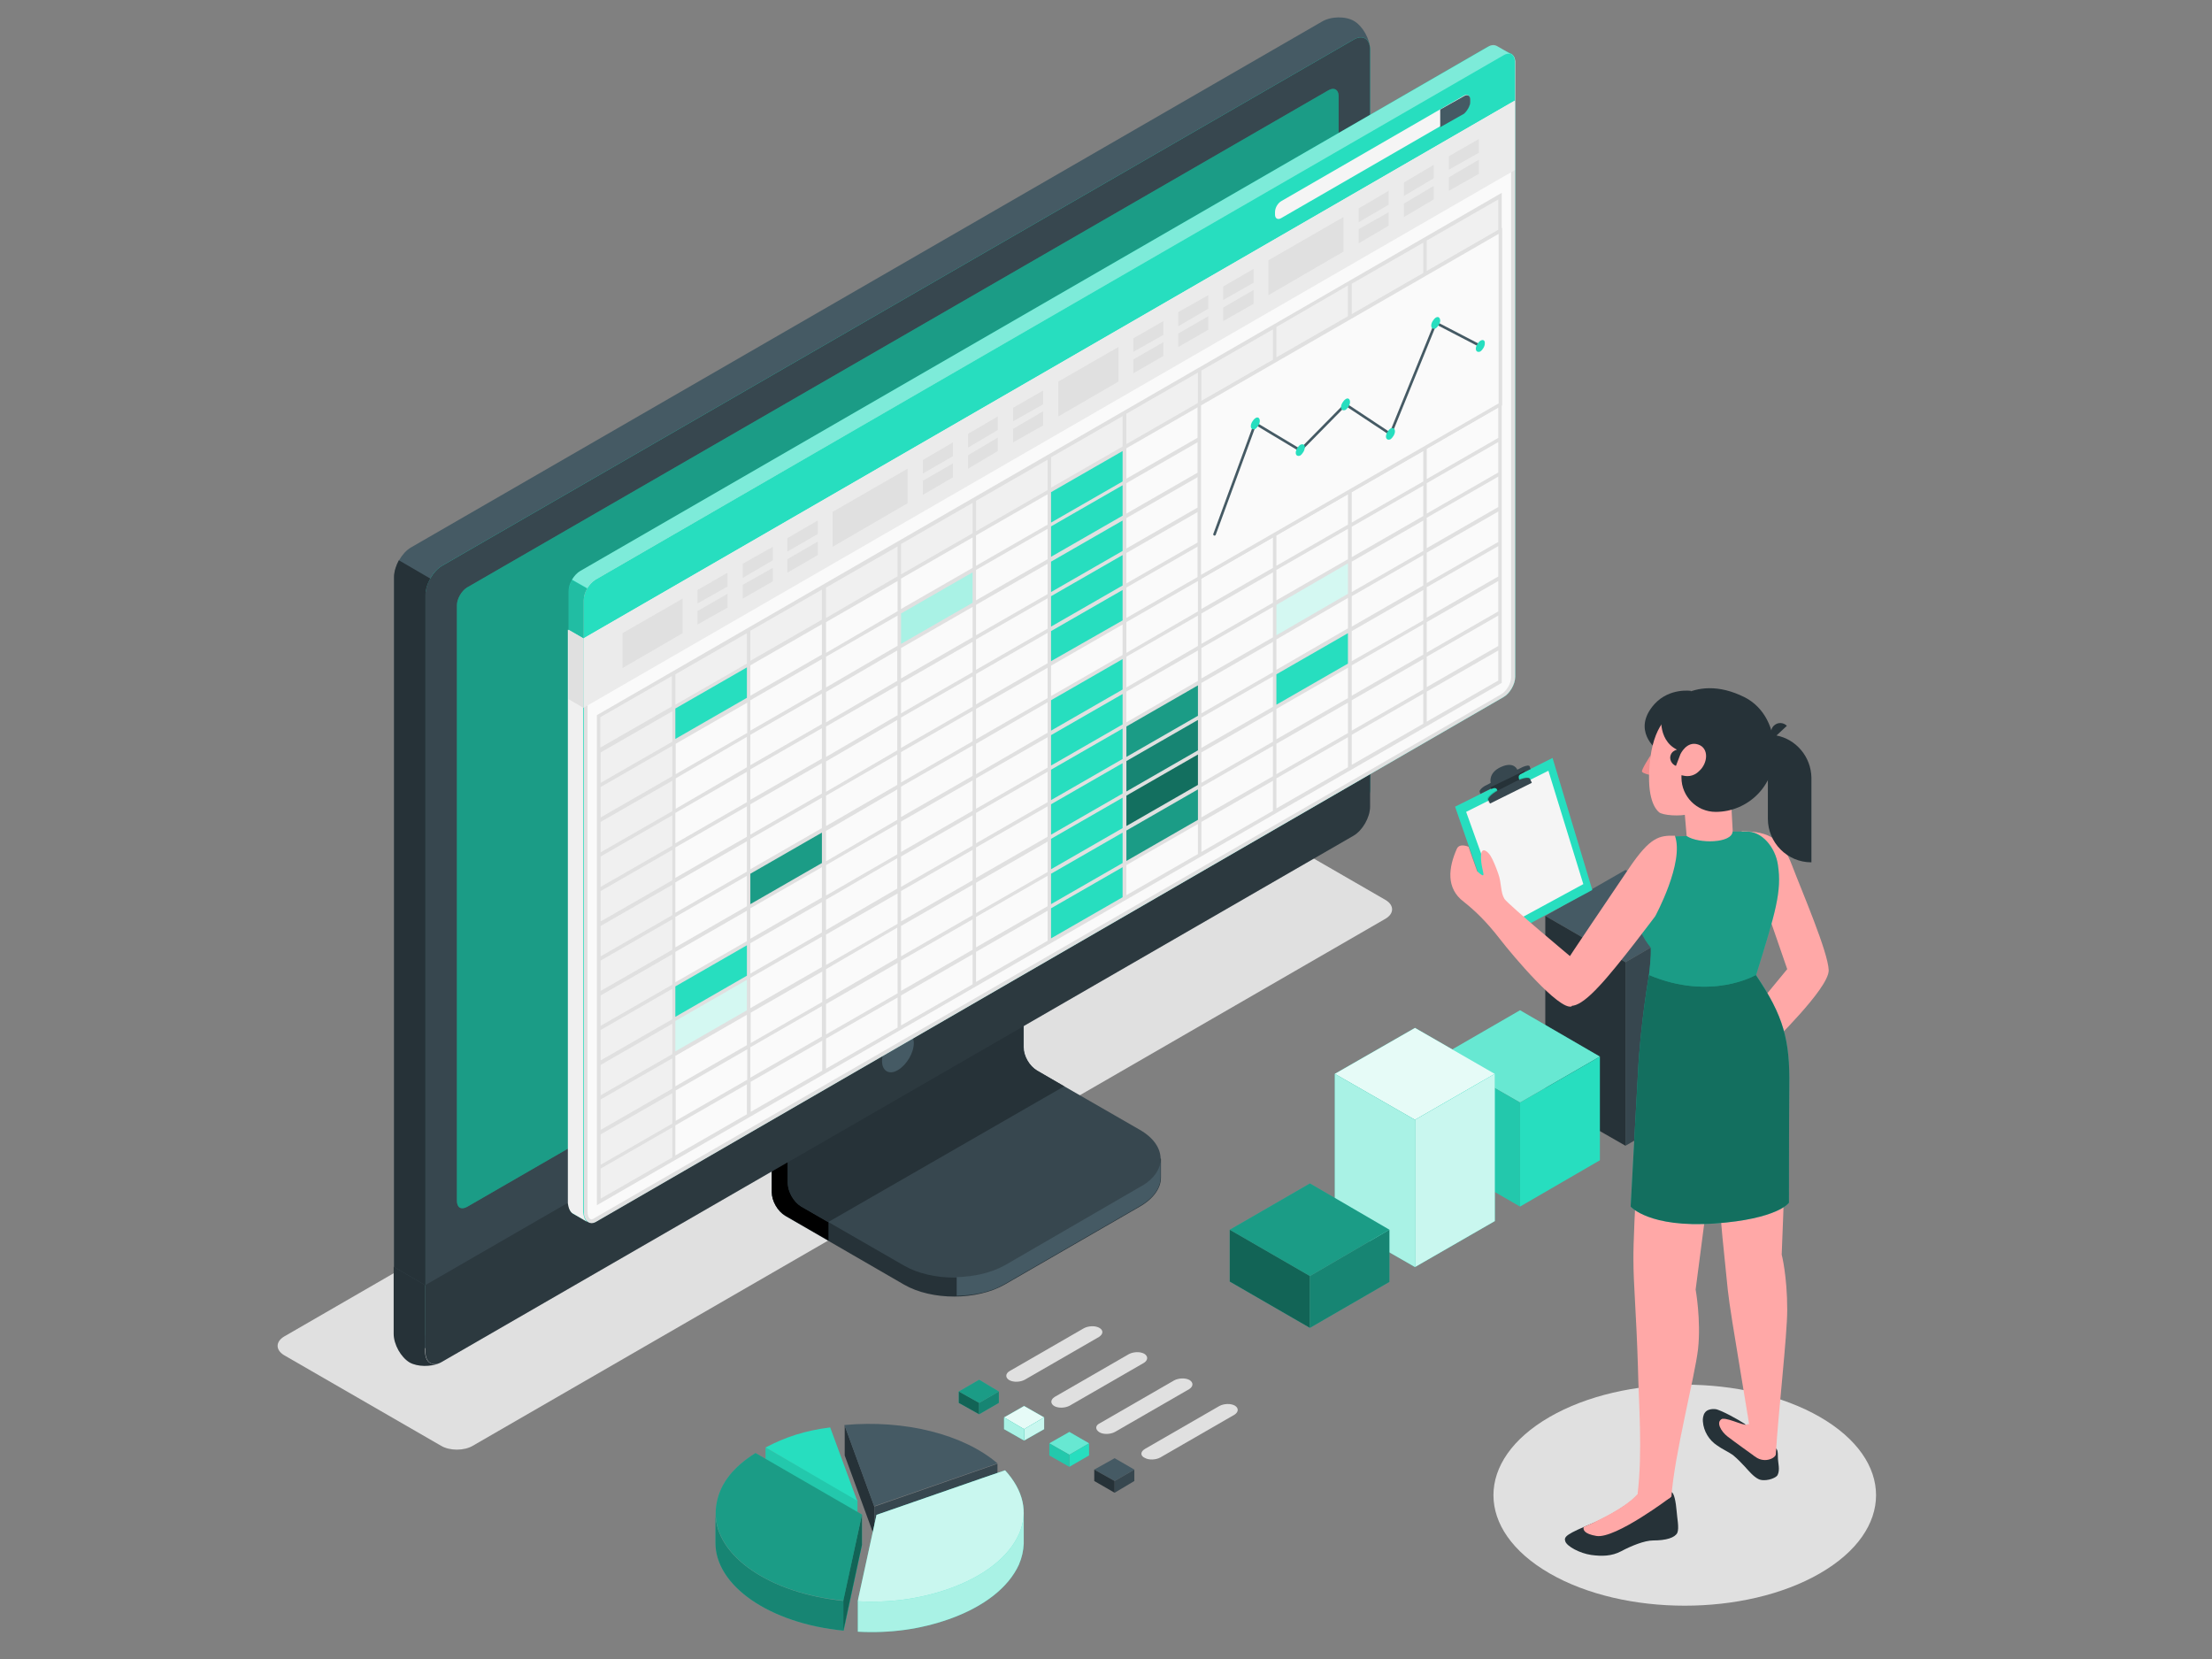 <?xml version="1.0" encoding="utf-8"?>
<!-- Generator: Adobe Illustrator 19.0.1, SVG Export Plug-In . SVG Version: 6.00 Build 0)  -->
<svg version="1.1" id="Слой_1" xmlns="http://www.w3.org/2000/svg" xmlns:xlink="http://www.w3.org/1999/xlink" x="0px" y="0px"
	 viewBox="0 0 640 480" style="enable-background:new 0 0 640 480;" xml:space="preserve">
<rect x="0" y="0" width="640" height="480" fill="#808080" stroke="none"/>
<style type="text/css">
	.st0{fill:#E0E0E0;}
	.st1{fill:#263238;}
	.st2{fill:#37474F;}
	.st3{fill:#455A64;}
	.st4{fill:#27DEBF;}
	.st5{opacity:0.2;enable-background:new    ;}
	.st6{opacity:0.3;enable-background:new    ;}
	.st7{fill:#FAFAFA;}
	.st8{fill:#F0F0F0;}
	.st9{opacity:0.4;}
	.st10{fill:#FFFFFF;}
	.st11{opacity:0.15;enable-background:new    ;}
	.st12{fill:#EBEBEB;}
	.st13{fill:#F5F5F5;}
	.st14{opacity:0.8;fill:#FFFFFF;enable-background:new    ;}
	.st15{opacity:0.4;enable-background:new    ;}
	.st16{opacity:0.5;enable-background:new    ;}
	.st17{opacity:0.6;fill:#FFFFFF;enable-background:new    ;}
	.st18{fill:#FAFAFA;stroke:#E0E0E0;stroke-miterlimit:10;}
	.st19{fill:none;stroke:#455A64;stroke-width:0.75;stroke-linecap:round;stroke-linejoin:round;stroke-miterlimit:10;}
	.st20{opacity:0.3;fill:#FFFFFF;enable-background:new    ;}
	.st21{opacity:0.1;enable-background:new    ;}
	.st22{opacity:0.88;fill:#FFFFFF;enable-background:new    ;}
	.st23{opacity:0.75;fill:#FFFFFF;enable-background:new    ;}
	.st24{opacity:0.55;enable-background:new    ;}
	.st25{fill:#FFA8A7;}
	.st26{opacity:0.3;}
	.st27{fill:#F28F8F;}
</style>
<g>
	<g id="Shadows">
		<path id="Shadow_28_" class="st0" d="M526.6,410c21.6,12.5,21.6,32.7,0,45.2c-21.6,12.5-56.7,12.5-78.3,0
			c-21.6-12.5-21.6-32.7,0-45.2C469.9,397.5,504.9,397.5,526.6,410z"/>
		<path id="Shadow_3_" class="st0" d="M127.6,418.3l-45.4-26.2c-2.5-1.5-2.5-3.9,0-5.4l264-152.5c2.5-1.5,6.7-1.5,9.3,0l45.4,26.2
			c2.5,1.5,2.5,3.9,0,5.4L136.8,418.3C134.3,419.8,130.1,419.8,127.6,418.3z"/>
	</g>
	<g id="Device">
		<g id="Monitor_2_">
			<g id="XMLID_7999_">
				<g id="XMLID_8004_">
					<path id="XMLID_8250_" class="st1" d="M290.8,371.6l39-22.5c4-2.3,6.1-5.4,6.1-8.4c0-3.1,0-5.4,0-5.4l-40.5-22.9
						c-2.2-1.3-3.9-4.2-3.9-6.8v-48.1l-68.2,39.4V345c0,2.5,1.7,5.5,3.9,6.8l34.4,19.9C269.6,376.3,282.7,376.3,290.8,371.6z"/>
				</g>
				<path id="XMLID_8003_" d="M239.7,353.5v5.4l-12.5-7.2c-2.2-1.3-3.9-4.2-3.9-6.8v-48.1l13-7.5c0.2,3.3,0.6,6.7,0.8,10l-9.1,5.3
					v37.6c0,2.5,1.7,5.5,3.9,6.8L239.7,353.5z"/>
				<path id="XMLID_8002_" class="st2" d="M228,342.3c0,2.5,1.7,5.5,3.9,6.8l29.7,17.1c8,4.6,21.1,4.6,29.2,0l39-22.5
					c8-4.6,8-12.2,0-16.8l-29.7-17.1c-2.2-1.3-3.9-4.2-3.9-6.8v-37.6L228,304.8V342.3z"/>
				<path id="XMLID_8001_" class="st1" d="M307.9,314.3L307.9,314.3l-7.9-4.6c-2.2-1.3-3.9-4.2-3.9-6.8v-37.6l-68.2,39.4v37.6
					c0,2.5,1.7,5.5,3.9,6.8l7.8,4.5L307.9,314.3z"/>
				<path id="XMLID_8000_" class="st3" d="M335.8,335.2c0,0,0,2.4,0,5.4c0,3.1-2.1,6.1-6.1,8.4l-39,22.5c-3.9,2.3-8.8,3.3-13.9,3.4
					v-5.4c5.1-0.1,10.1-1.3,13.9-3.4l39-22.6C333.7,341.4,335.8,338.3,335.8,335.2z"/>
			</g>
			<path id="XMLID_7156_" class="st3" d="M118.5,389c2.5,1.5,6.8,1.4,9.4-0.2c33.5-19.3,230.1-132.7,263.7-152
				c2.6-1.5,4.8-5.3,4.8-8.4v-214c0-3.1-2.1-6.8-4.6-8.3c-2.5-1.5-6.8-1.4-9.4,0.2L118.9,158.4c-2.6,1.5-4.8,5.3-4.8,8.4v213.9
				C113.9,384,116,387.6,118.5,389z"/>
			<path id="XMLID_7143_" class="st4" d="M127.9,388.9l263.7-152.2c2.6-1.5,4.8-5.3,4.8-8.4v-214c0-3.1-2.2-4.4-4.8-2.8L127.9,163.7
				c-2.6,1.5-4.8,5.3-4.8,8.4V386C123.1,389.1,125.3,390.4,127.9,388.9z"/>
			<path id="XMLID_7140_" class="st2" d="M127.9,388.9l263.7-152.2c2.6-1.5,4.8-5.3,4.8-8.4v-214c0-3.1-2.2-4.4-4.8-2.8L127.9,163.7
				c-2.6,1.5-4.8,5.3-4.8,8.4V386C123.1,389.1,125.3,390.4,127.9,388.9z"/>
			<path id="XMLID_7139_" class="st1" d="M127.2,394.4c-2.6,1.1-6.4,1.1-8.7-0.2c-2.5-1.5-4.6-5.2-4.6-8.3v-19.4l9.1,5.3v19.4
				C123.1,394.1,124.8,395.3,127.2,394.4z"/>
			<path id="XMLID_7138_" class="st2" d="M123.1,371.8v19.4c0,3.1,2.2,4.4,4.8,2.8l263.7-152.2c2.6-1.5,4.8-5.3,4.8-8.4V214
				L123.1,371.8z"/>
			<path id="XMLID_7137_" class="st5" d="M123.1,371.8v19.4c0,3.1,2.2,4.4,4.8,2.8l263.7-152.2c2.6-1.5,4.8-5.3,4.8-8.4V214
				L123.1,371.8z"/>
			<path id="XMLID_7133_" class="st4" d="M132.2,347.4V175.1c0-1.8,1.3-4.1,2.9-5.1L384.4,26.1c1.6-0.9,2.9-0.2,2.9,1.7v172.4
				c0,1.8-1.3,4.1-2.9,5.1L135.1,349.2C133.4,350.1,132.2,349.4,132.2,347.4z"/>
			<path id="XMLID_7132_" class="st6" d="M132.2,347.4V175.1c0-1.8,1.3-4.1,2.9-5.1L384.4,26.1c1.6-0.9,2.9-0.2,2.9,1.7v172.4
				c0,1.8-1.3,4.1-2.9,5.1L135.1,349.2C133.4,350.1,132.2,349.4,132.2,347.4z"/>
			<path id="XMLID_7130_" class="st3" d="M259.8,299.1c-2.5,1.5-4.6,4.9-4.6,7.9c0,2.9,2.1,4.1,4.6,2.6c2.5-1.5,4.6-4.9,4.6-7.9
				C264.2,298.9,262.3,297.6,259.8,299.1z"/>
			<path id="XMLID_7129_" class="st1" d="M124.5,167.4c-0.9,1.5-1.4,3.2-1.4,4.8v199.7l-9.1-5.3V166.9c0-1.5,0.6-3.3,1.4-4.8
				L124.5,167.4z"/>
		</g>
	</g>
	<g id="Spreadsheets">
		<g id="Window_1_">
			<g id="Window_5_">
				<g id="XMLID_7126_">
					<path class="st4" d="M433,13.3c-0.7-0.3-1.5-0.3-2.5,0.2L167.9,165.2c-1.8,1-3.4,3.7-3.4,5.9v177.1c0,1.4,0.6,2.5,1.4,3
						c0.6,0.3,3.4,2,4.4,2.4c0.6,0.3,1.3,0.3,2-0.1l262.7-151.8c1.8-1,3.4-3.7,3.4-5.9v-178c0-1.1-0.5-1.8-1-2.2
						C436.7,15.4,433.7,13.7,433,13.3z"/>
				</g>
				<g id="XMLID_7118_">
					<g id="XMLID_7120_">
						<path class="st7" d="M171.1,353.3c-0.9,0-1.7-1.1-1.7-2.6V173.6c0-2,1.4-4.5,3.1-5.4L435.2,16.5c0.5-0.2,0.9-0.3,1.3-0.3
							c0.8,0,1.3,0.7,1.3,1.8v178c0,2-1.4,4.4-3.1,5.4L171.9,353.1C171.7,353.3,171.3,353.3,171.1,353.3z"/>
						<path class="st0" d="M436.5,16.7L436.5,16.7c0.7,0,0.7,0.8,0.7,1.3v178c0,1.7-1.3,4-2.9,4.9L171.7,352.6
							c-0.2,0.1-0.3,0.2-0.6,0.2c-0.6,0-1.1-0.9-1.1-2.1V173.6c0-1.7,1.3-4,2.9-4.9L435.6,17C436,16.7,436.3,16.7,436.5,16.7
							 M436.5,15.6c-0.5,0-0.9,0.1-1.5,0.5L172.3,167.7c-1.8,1-3.4,3.7-3.4,5.9v177.1c0,1.7,0.9,3.2,2.3,3.2c0.3,0,0.7-0.1,1.1-0.3
							L435,201.7c1.8-1,3.4-3.7,3.4-5.9v-178C438.3,16.4,437.6,15.5,436.5,15.6L436.5,15.6z"/>
					</g>
					<path id="XMLID_7119_" class="st8" d="M165.9,351.2c0.3,0.2,3,1.7,4.1,2.4c-0.8-0.6-1.1-1.5-1.3-2.9v-166l-4.4-2.5v166
						C164.5,349.6,165,350.8,165.9,351.2z"/>
				</g>
				<g id="XMLID_7112_">
					<path id="XMLID_7117_" class="st4" d="M438.3,17.9c0-2.2-1.5-3-3.4-2L172.3,167.7c-1.8,1-3.4,3.7-3.4,5.9v11.1L438.3,29.1V17.9
						z"/>
					<g id="XMLID_7114_" class="st9">
						<path class="st10" d="M435,16L172.3,167.7c-0.9,0.6-1.8,1.5-2.4,2.5l-4.4-2.5c0.6-1,1.5-2,2.4-2.5L430.6,13.5
							c0.9-0.6,1.8-0.6,2.5-0.2c0.6,0.3,3.4,2,4.1,2.4C436.6,15.4,435.8,15.5,435,16z"/>
					</g>
					<path id="XMLID_7113_" class="st11" d="M164.5,182.2v-11c0-1.1,0.5-2.3,1-3.4l4.4,2.5c-0.6,1-1,2.3-1,3.3v11.1L164.5,182.2z"/>
				</g>
				<g id="XMLID_7076_">
					<polygon id="XMLID_7111_" class="st12" points="168.8,184.7 168.8,204.8 438.3,49.2 438.3,29.1 					"/>
					<g id="XMLID_7078_">
						<polygon id="XMLID_7110_" class="st0" points="180.1,183.2 197.5,173.2 197.5,183.2 180.1,193.3 						"/>
						<g id="XMLID_7103_">
							<polygon id="XMLID_7109_" class="st0" points="201.8,170.7 201.8,174.6 210.5,169.7 210.5,165.7 							"/>
							<polygon id="XMLID_7108_" class="st0" points="201.8,176.8 201.8,180.7 210.5,175.8 210.5,171.8 							"/>
							<polygon id="XMLID_7107_" class="st0" points="214.9,163.1 214.9,167.2 223.6,162.1 223.6,158.2 							"/>
							<polygon id="XMLID_7106_" class="st0" points="214.9,169.2 214.9,173.2 223.6,168.2 223.6,164.3 							"/>
							<polygon id="XMLID_7105_" class="st0" points="227.8,155.7 227.8,159.6 236.6,154.5 236.6,150.6 							"/>
							<polygon id="XMLID_7104_" class="st0" points="227.8,161.8 227.8,165.7 236.6,160.6 236.6,156.7 							"/>
						</g>
						<g id="XMLID_7096_">
							<polygon id="XMLID_7102_" class="st0" points="267,133.1 267,137 275.7,132 275.7,128 							"/>
							<polygon id="XMLID_7101_" class="st0" points="267,139.1 267,143.2 275.7,138.1 275.7,134.1 							"/>
							<polygon id="XMLID_7100_" class="st0" points="280.1,125.5 280.1,129.5 288.7,124.4 288.7,120.5 							"/>
							<polygon id="XMLID_7099_" class="st0" points="280.1,131.7 280.1,135.6 288.7,130.5 288.7,126.6 							"/>
							<polygon id="XMLID_7098_" class="st0" points="293.1,118 293.1,121.9 301.8,117 301.8,113 							"/>
							<polygon id="XMLID_7097_" class="st0" points="293.1,124.1 293.1,128 301.8,123.1 301.8,119 							"/>
						</g>
						<polygon id="XMLID_7095_" class="st0" points="240.9,148.1 262.6,135.6 262.6,145.6 240.9,158.2 						"/>
						<polygon id="XMLID_7094_" class="st0" points="306.2,110.4 323.6,100.4 323.6,110.4 306.2,120.5 						"/>
						<g id="XMLID_7087_">
							<polygon id="XMLID_7093_" class="st0" points="327.9,97.9 327.9,101.8 336.6,96.9 336.6,92.9 							"/>
							<polygon id="XMLID_7092_" class="st0" points="327.9,104 327.9,108 336.6,103 336.6,99 							"/>
							<polygon id="XMLID_7091_" class="st0" points="340.9,90.3 340.9,94.4 349.6,89.3 349.6,85.4 							"/>
							<polygon id="XMLID_7090_" class="st0" points="340.9,96.5 340.9,100.4 349.6,95.4 349.6,91.5 							"/>
							<polygon id="XMLID_7089_" class="st0" points="353.9,82.9 353.9,86.8 362.7,81.8 362.7,77.8 							"/>
							<polygon id="XMLID_7088_" class="st0" points="353.9,89 353.9,92.9 362.7,87.9 362.7,83.9 							"/>
						</g>
						<g id="XMLID_7080_">
							<polygon id="XMLID_7086_" class="st0" points="393.1,60.3 393.1,64.3 401.8,59.2 401.8,55.2 							"/>
							<polygon id="XMLID_7085_" class="st0" points="393.1,66.3 393.1,70.4 401.8,65.3 401.8,61.4 							"/>
							<polygon id="XMLID_7084_" class="st0" points="406.2,52.8 406.2,56.7 414.8,51.6 414.8,47.7 							"/>
							<polygon id="XMLID_7083_" class="st0" points="406.2,58.9 406.2,62.8 414.8,57.7 414.8,53.8 							"/>
							<polygon id="XMLID_7082_" class="st0" points="419.2,45.2 419.2,49.1 427.9,44.2 427.9,40.2 							"/>
							<polygon id="XMLID_7081_" class="st0" points="419.2,51.3 419.2,55.2 427.9,50.3 427.9,46.2 							"/>
						</g>
						<polygon id="XMLID_7079_" class="st0" points="367,75.3 388.7,62.8 388.7,72.8 367,85.4 						"/>
					</g>
					<polygon id="XMLID_7077_" class="st0" points="168.8,184.7 164.5,182.2 164.5,202.3 168.8,204.8 					"/>
				</g>
				<g id="XMLID_7073_">
					<path id="XMLID_7075_" class="st13" d="M368.9,61.4v0.7c0,1.1,0.8,1.6,1.8,1l52.8-30.5c1-0.6,1.8-2.1,1.8-3.2v-0.7
						c0-1.1-0.8-1.6-1.8-1l-52.8,30.5C369.7,58.8,368.9,60.1,368.9,61.4z"/>
					<path id="XMLID_7074_" class="st3" d="M425.4,29.5v-0.7c0-1.1-0.8-1.6-1.8-1l-6.9,3.9l0,0v5.1l0,0l6.9-3.9
						C424.5,32.1,425.4,30.6,425.4,29.5z"/>
				</g>
			</g>
			<g id="Spreadsheets_2_">
				<polygon id="XMLID_7072_" class="st8" points="173.2,207.2 434.1,56.7 434.1,66.7 194.9,204.8 194.9,335.3 173.2,347.8 				"/>
				<polygon id="XMLID_7071_" class="st4" points="194.9,204.8 216.6,192.2 216.6,202.3 194.9,214.8 				"/>
				<polygon id="XMLID_7070_" class="st4" points="194.9,285.1 216.6,272.6 216.6,282.6 194.9,295.1 				"/>
				<g id="XMLID_7067_">
					<polygon id="XMLID_7069_" class="st4" points="194.9,295.1 216.6,282.6 216.6,292.6 194.9,305.2 					"/>
					<polygon id="XMLID_7068_" class="st14" points="194.9,295.1 216.6,282.6 216.6,292.6 194.9,305.2 					"/>
				</g>
				<g id="XMLID_7064_">
					<polygon id="XMLID_7066_" class="st4" points="325.3,209.8 347,197.2 347,207.2 325.3,219.9 					"/>
					<polygon id="XMLID_7065_" class="st6" points="325.3,209.8 347,197.2 347,207.2 325.3,219.9 					"/>
				</g>
				<g id="XMLID_7061_">
					<polygon id="XMLID_7063_" class="st4" points="325.3,219.9 347,207.4 347,217.3 325.3,229.9 					"/>
					<polygon id="XMLID_7062_" class="st15" points="325.3,219.9 347,207.4 347,217.3 325.3,229.9 					"/>
				</g>
				<g id="XMLID_7058_">
					<polygon id="XMLID_7060_" class="st4" points="325.3,229.9 347,217.3 347,227.3 325.3,240 					"/>
					<polygon id="XMLID_7059_" class="st16" points="325.3,229.9 347,217.3 347,227.3 325.3,240 					"/>
				</g>
				<g id="XMLID_7055_">
					<polygon id="XMLID_7057_" class="st4" points="325.3,240 347,227.3 347,237.4 325.3,250 					"/>
					<polygon id="XMLID_7056_" class="st6" points="325.3,240 347,227.3 347,237.4 325.3,250 					"/>
				</g>
				<polygon id="XMLID_7054_" class="st4" points="303.6,142 325.3,129.5 325.3,179.7 303.6,192.2 				"/>
				<polygon id="XMLID_7053_" class="st4" points="303.6,202.3 325.3,189.8 325.3,260.1 303.6,272.6 				"/>
				<g id="XMLID_7050_">
					<polygon id="XMLID_7052_" class="st4" points="216.6,252.5 238.4,240 238.4,250 216.6,262.5 					"/>
					<polygon id="XMLID_7051_" class="st6" points="216.6,252.5 238.4,240 238.4,250 216.6,262.5 					"/>
				</g>
				<g id="XMLID_7047_">
					<polygon id="XMLID_7049_" class="st4" points="260.1,177.2 281.8,164.6 281.8,174.6 260.1,187.3 					"/>
					<polygon id="XMLID_7048_" class="st17" points="260.1,177.2 281.8,164.6 281.8,174.6 260.1,187.3 					"/>
				</g>
				<g id="XMLID_7044_">
					<polygon id="XMLID_7046_" class="st4" points="368.9,174.6 390.6,162.1 390.6,172.1 368.9,184.7 					"/>
					<polygon id="XMLID_7045_" class="st14" points="368.9,174.6 390.6,162.1 390.6,172.1 368.9,184.7 					"/>
				</g>
				<polygon id="XMLID_7043_" class="st4" points="368.9,194.7 390.6,182.2 390.6,192.2 368.9,204.8 				"/>
				<path id="XMLID_2338_" class="st0" d="M172.9,206.8l-0.2,0.1v141.8l261.6-151l0.2-0.1V55.8L172.9,206.8z M433.5,186.9
					l-20.7,11.9V190l20.7-11.9V186.9z M173.8,217.7l20.7-11.9v8.8l-20.7,11.9V217.7z M303.1,203.2v8.8L282.4,224v-8.8L303.1,203.2z
					 M282.4,213.9v-8.8l20.7-11.9v8.8L282.4,213.9z M304.1,202.6l20.7-11.9v8.8l-20.7,11.9V202.6z M304.1,201.4v-8.8l20.7-11.9v8.8
					L304.1,201.4z M304.1,191.3v-8.7l20.7-11.9v8.8L304.1,191.3z M304.1,181.3v-8.8l20.7-11.9v8.8L304.1,181.3z M303.1,181.9
					l-20.7,11.9V185l20.7-11.9V181.9z M303.1,183.1v8.8l-20.7,11.9v-8.8L303.1,183.1z M281.4,204.5l-20.7,11.9v-8.8l20.7-11.9V204.5
					z M281.4,205.7v8.8l-20.7,11.9v-8.8L281.4,205.7z M281.4,215.7v8.8l-20.7,11.9v-8.8L281.4,215.7z M281.4,225.8v8.8l-20.7,11.9
					v-8.8L281.4,225.8z M282.4,225.2l20.7-11.9v8.8L282.4,234V225.2z M303.1,223.3v8.8l-20.7,11.9v-8.8L303.1,223.3z M304.1,222.7
					l20.7-11.9v8.8l-20.7,11.9V222.7z M304.1,221.5v-8.8l20.7-11.9v8.8L304.1,221.5z M325.9,200.1l20.7-11.9v8.8L325.9,209V200.1z
					 M325.9,198.9V190l20.7-11.9v8.8L325.9,198.9z M325.9,188.9V180l20.7-11.9v8.8L325.9,188.9z M325.9,178.8v-8.8l20.7-11.9v8.8
					L325.9,178.8z M325.9,168.8v-8.8l20.7-11.9v8.8L325.9,168.8z M325.9,158.7v-8.8l20.7-11.9v8.8L325.9,158.7z M324.8,159.4
					l-20.7,11.9v-8.8l20.7-11.9V159.4z M303.1,171.9l-20.7,11.9V175l20.7-11.9V171.9z M281.4,184.4l-20.7,11.9v-8.8l20.7-11.9V184.4
					z M281.4,185.7v8.8l-20.7,11.9v-8.8L281.4,185.7z M259.6,207L239,219v-8.8l20.7-11.9V207z M259.6,208.3v8.8L239,229.1v-8.8
					L259.6,208.3z M259.6,218.3v8.8L239,239v-8.8L259.6,218.3z M259.6,228.4v8.8L239,249.2v-8.8L259.6,228.4z M259.6,238.4v8.8
					L239,259.1v-8.8L259.6,238.4z M259.6,248.3v8.8L239,269.1v-8.8L259.6,248.3z M260.7,247.8l20.7-11.9v8.8l-20.7,11.9V247.8z
					 M281.4,245.9v8.8l-20.7,11.9v-8.8L281.4,245.9z M282.4,245.2l20.7-11.9v8.8l-20.7,11.9V245.2z M304.1,232.7l20.7-11.9v8.8
					l-20.7,11.9V232.7z M325.9,220.2l20.7-11.9v8.8l-20.7,11.9V220.2z M325.9,219v-8.8l20.7-11.9v8.8L325.9,219z M347.6,197.6
					l20.7-11.9v8.8l-20.7,11.9V197.6z M347.6,196.3v-8.8l20.7-11.9v8.8L347.6,196.3z M347.6,186.3v-8.8l20.7-11.9v8.8L347.6,186.3z
					 M347.6,176.2v-8.8l20.7-11.9v8.8L347.6,176.2z M347.6,166.2v-8.8l20.7-11.9v8.8L347.6,166.2z M347.6,156.1v-8.8l20.7-11.9v8.8
					L347.6,156.1z M347.6,146.1v-8.8l20.7-11.9v8.8L347.6,146.1z M347.6,136v-8.8l20.7-11.9v8.8L347.6,136z M346.6,136.7l-20.7,11.9
					v-8.8l20.7-11.9V136.7z M324.8,149.2l-20.7,11.9v-8.8l20.7-11.9V149.2z M303.1,161.8l-20.7,11.9v-8.8l20.7-11.9V161.8z
					 M281.4,174.4l-20.7,11.9v-8.8l20.7-11.9V174.4z M259.6,186.9L239,198.9V190l20.7-11.9V186.9z M259.6,188.2v8.8L239,209v-8.8
					L259.6,188.2z M237.8,209.5l-20.7,11.9v-8.8l20.7-11.9V209.5z M237.8,210.7v8.8l-20.7,11.9v-8.8L237.8,210.7z M237.8,220.8v8.8
					l-20.7,11.9v-8.8L237.8,220.8z M237.8,230.8v8.8l-20.7,11.9v-8.8L237.8,230.8z M237.8,240.9v8.8l-20.7,11.9v-8.8L237.8,240.9z
					 M237.8,250.9v8.8l-20.7,11.9v-8.8L237.8,250.9z M237.8,261v8.8l-20.7,11.9v-8.8L237.8,261z M237.8,271v8.8l-20.7,11.9v-8.8
					L237.8,271z M239,270.4l20.7-11.9v8.8L239,279.2V270.4z M259.6,268.4v8.8L239,289.2v-8.8L259.6,268.4z M260.7,267.9l20.7-11.9
					v8.8l-20.7,11.9V267.9z M282.4,255.4l20.7-11.9v8.8l-20.7,11.9V255.4z M304.1,242.7l20.7-11.9v8.8l-20.7,11.9V242.7z
					 M325.9,230.2l20.7-11.9v8.8L325.9,239V230.2z M347.6,217.7l20.7-11.9v8.8l-20.7,11.9V217.7z M347.6,216.4v-8.8l20.7-11.9v8.8
					L347.6,216.4z M369.3,195.1l20.7-11.9v8.8l-20.7,11.9V195.1z M369.3,193.8V185L390,173v8.8L369.3,193.8z M369.3,183.8V175
					L390,163v8.8L369.3,183.8z M369.3,173.7v-8.8l20.7-11.9v8.8L369.3,173.7z M369.3,163.7v-8.8l20.7-11.9v8.8L369.3,163.7z
					 M369.3,153.7v-8.8l20.7-11.9v8.8L369.3,153.7z M369.3,143.6v-8.8l20.7-11.9v8.8L369.3,143.6z M369.3,133.6v-8.8l20.7-11.9v8.8
					L369.3,133.6z M369.3,123.5v-8.8l20.7-11.9v8.8L369.3,123.5z M369.3,113.5v-8.8L390,92.8v8.8L369.3,113.5z M368.3,114.1
					l-20.7,11.9v-8.8l20.7-11.9V114.1z M346.6,126.6l-20.7,11.9v-8.8l20.7-11.9V126.6z M324.8,139.3l-20.7,11.9v-8.8l20.7-11.9
					V139.3z M303.1,151.8l-20.7,11.9v-8.8l20.7-11.9V151.8z M281.4,164.3l-20.7,11.9v-8.8l20.7-11.9V164.3z M259.6,176.9L239,188.9
					V180l20.7-11.9V176.9z M237.8,189.4l-20.7,11.9v-8.8l20.7-11.9V189.4z M237.8,190.7v8.8l-20.7,11.9v-8.8L237.8,190.7z
					 M216.1,212.1L195.5,224v-8.8l20.7-11.9V212.1z M216.1,213.2v8.8L195.5,234v-8.8L216.1,213.2z M216.1,223.3v8.8l-20.7,11.9v-8.8
					L216.1,223.3z M216.1,233.3v8.8l-20.7,11.9v-8.8L216.1,233.3z M216.1,243.4v8.8l-20.7,11.9v-8.8L216.1,243.4z M216.1,253.4v8.8
					l-20.7,11.9v-8.8L216.1,253.4z M216.1,263.5v8.8l-20.7,11.9v-8.8L216.1,263.5z M216.1,273.5v8.8l-20.7,11.9v-8.8L216.1,273.5z
					 M216.1,283.5v8.8l-20.7,11.9v-8.8L216.1,283.5z M216.1,293.6v8.8l-20.7,11.9v-8.8L216.1,293.6z M217.2,293l20.7-11.9v8.8
					l-20.7,11.9V293z M237.8,291.1v8.8l-20.7,11.9V303L237.8,291.1z M239,290.5l20.7-11.9v8.8L239,299.3V290.5z M260.7,277.9
					l20.7-11.9v8.8l-20.7,11.9V277.9z M282.4,265.3l20.7-11.9v8.8l-20.7,11.9V265.3z M304.1,252.8l20.7-11.9v8.8l-20.7,11.9V252.8z
					 M325.9,240.3l20.7-11.9v8.8l-20.7,11.9V240.3z M347.6,227.7l20.7-11.9v8.8l-20.7,11.9V227.7z M369.3,215.2l20.7-11.9v8.8
					L369.3,224V215.2z M369.3,213.9v-8.8l20.7-11.9v8.8L369.3,213.9z M391.1,192.5l20.7-11.9v8.8l-20.7,11.9V192.5z M391.1,191.3
					v-8.7l20.7-11.9v8.8L391.1,191.3z M391.1,181.3v-8.8l20.7-11.9v8.8L391.1,181.3z M391.1,171.3v-8.8l20.7-11.9v8.8L391.1,171.3z
					 M391.1,161.2v-8.8l20.7-11.9v8.8L391.1,161.2z M391.1,151.2v-8.8l20.7-11.9v8.8L391.1,151.2z M391.1,141.1v-8.8l20.7-11.9v8.8
					L391.1,141.1z M391.1,131.1v-8.8l20.7-11.9v8.8L391.1,131.1z M391.1,121v-8.8l20.7-11.9v8.8L391.1,121z M391.1,111v-8.8
					l20.7-11.9v8.8L391.1,111z M391.1,100.9v-8.8l20.7-11.9V89L391.1,100.9z M391.1,90.9v-8.8l20.7-11.9V79L391.1,90.9z M390,91.5
					l-20.7,11.9v-8.8L390,82.6V91.5z M368.3,104.1l-20.7,11.9v-8.8l20.7-11.9V104.1z M346.6,116.6l-20.7,11.9v-8.8l20.7-11.9V116.6z
					 M324.8,129.2l-20.7,11.9v-8.8l20.7-11.9V129.2z M303.1,141.8l-20.7,11.9v-8.8l20.7-11.9V141.8z M281.4,154.3l-20.7,11.9v-8.8
					l20.7-11.9V154.3z M259.6,166.8L239,178.8v-8.8l20.7-11.9V166.8z M237.8,179.3l-20.7,11.9v-8.7l20.7-11.9V179.3z M216.1,192
					l-20.7,11.9v-8.8l20.7-11.9V192z M216.1,193.1v8.8l-20.7,11.9v-8.8L216.1,193.1z M173.8,227.7l20.7-11.9v8.8l-20.7,11.9V227.7z
					 M173.8,237.8l20.7-11.9v8.8l-20.7,11.9V237.8z M173.8,247.8l20.7-11.9v8.8l-20.7,11.9V247.8z M173.8,257.8l20.7-11.9v8.8
					l-20.7,11.9V257.8z M173.8,267.9l20.7-11.9v8.8l-20.7,11.9V267.9z M173.8,277.9l20.7-11.9v8.8l-20.7,11.9V277.9z M173.8,288
					l20.7-11.9v8.8l-20.7,11.9V288z M173.8,298l20.7-11.9v8.8l-20.7,11.9V298z M173.8,308.1l20.7-11.9v8.8l-20.7,11.9V308.1z
					 M173.8,318.1l20.7-11.9v8.8l-20.7,11.9V318.1z M173.8,328.2l20.7-11.9v8.8L173.8,337V328.2z M195.5,315.5l20.7-11.9v8.8
					l-20.7,11.9C195.5,324.4,195.5,315.5,195.5,315.5z M216.1,313.7v8.7l-20.7,11.9v-8.7L216.1,313.7z M217.2,313l20.7-11.9v8.7
					l-20.7,11.9V313z M239,300.5l20.7-11.9v8.7L239,309.2V300.5z M260.7,288l20.7-11.9v8.7l-20.7,11.9V288z M282.4,275.4l20.7-11.9
					v8.7l-20.7,11.9V275.4z M304.1,262.8l20.7-11.9v8.7l-20.7,11.9V262.8z M325.9,250.3l20.7-11.9v8.7L325.9,259V250.3z
					 M347.6,237.8l20.7-11.9v8.7l-20.7,11.9V237.8z M369.3,225.2l20.7-11.9v8.7l-20.7,11.9V225.2z M391.1,212.6l20.7-11.9v8.7
					l-20.7,11.9V212.6z M391.1,211.4v-8.8l20.7-11.9v8.8L391.1,211.4z M433.5,176.9l-20.7,11.9V180l20.7-11.9V176.9z M433.5,166.8
					l-20.7,11.9v-8.8l20.7-11.9V166.8z M433.5,156.8l-20.7,11.9v-8.8l20.7-11.9V156.8z M433.5,146.7l-20.7,11.9v-8.8l20.7-11.9
					V146.7z M433.5,136.7l-20.7,11.9v-8.8l20.7-11.9V136.7z M433.5,126.7l-20.7,11.9v-8.8l20.7-11.9V126.7z M433.5,116.6l-20.7,11.9
					v-8.8l20.7-11.9V116.6z M433.5,106.6l-20.7,11.9v-8.8l20.7-11.9V106.6z M433.5,96.5l-20.7,11.9v-8.8l20.7-11.9V96.5z
					 M433.5,86.5l-20.7,11.9v-8.8l20.7-11.9V86.5z M433.5,76.4l-20.7,11.9v-8.8l20.7-11.9V76.4z M433.5,66.5l-20.7,11.9v-8.8
					l20.7-11.9V66.5z M194.4,195.6v8.8l-20.7,11.9v-8.8L194.4,195.6z M173.8,338.1l20.7-11.9v8.7l-20.7,11.9V338.1z M412.8,208.8
					v-8.7l20.7-11.9v8.7L412.8,208.8z"/>
				<g id="XMLID_2284_">
					<polygon id="XMLID_2337_" class="st18" points="347,117 434.1,66.8 434.1,117 347,167.2 					"/>
					<g id="XMLID_2285_">
						<polyline id="XMLID_2336_" class="st19" points="351.4,154.6 363.2,122.5 376.2,130.3 389.3,117 402.3,125.6 415.4,93.4 
							428.3,100.1 						"/>
						<path id="XMLID_2335_" class="st4" d="M363.2,121c-0.7,0.5-1.3,1.5-1.3,2.3c0,0.8,0.6,1.1,1.3,0.8c0.7-0.5,1.3-1.5,1.3-2.3
							C364.5,120.9,363.9,120.5,363.2,121z"/>
						<path id="XMLID_2329_" class="st4" d="M376.2,128.7c-0.7,0.5-1.3,1.5-1.3,2.3s0.6,1.1,1.3,0.8c0.7-0.5,1.3-1.5,1.3-2.3
							C377.6,128.7,377,128.3,376.2,128.7z"/>
						<path id="XMLID_2328_" class="st4" d="M389.3,115.5c-0.7,0.5-1.3,1.5-1.3,2.3c0,0.8,0.6,1.1,1.3,0.8c0.7-0.5,1.3-1.5,1.3-2.3
							C390.6,115.4,390,115,389.3,115.5z"/>
						<path id="XMLID_2327_" class="st4" d="M402.3,124c-0.7,0.5-1.3,1.5-1.3,2.3s0.6,1.1,1.3,0.8c0.7-0.5,1.3-1.5,1.3-2.3
							C403.6,124,403.1,123.6,402.3,124z"/>
						<path id="XMLID_2326_" class="st4" d="M415.4,91.9c-0.7,0.5-1.3,1.5-1.3,2.3s0.6,1.1,1.3,0.8c0.7-0.5,1.3-1.5,1.3-2.3
							C416.6,91.8,416.1,91.5,415.4,91.9z"/>
						<path id="XMLID_2290_" class="st4" d="M428.3,98.6c-0.7,0.5-1.3,1.5-1.3,2.3s0.6,1.1,1.3,0.8c0.7-0.5,1.3-1.5,1.3-2.3
							C429.7,98.5,429.1,98.1,428.3,98.6z"/>
					</g>
				</g>
			</g>
		</g>
	</g>
	<g id="Charts">
		<g id="Charts_4_">
			<g id="XMLID_2279_">
				<polygon id="XMLID_2283_" class="st3" points="470.3,251.7 447.1,265 470.3,278.4 493.3,265 				"/>
				<polygon id="XMLID_2282_" class="st2" points="493.3,265 493.3,318.2 470.3,331.5 470.3,278.4 				"/>
				<polygon id="XMLID_2281_" class="st1" points="470.3,278.4 470.3,331.5 447.1,318.2 447.1,265 				"/>
			</g>
			<g id="XMLID_2271_">
				<polygon id="XMLID_2278_" class="st4" points="439.8,292.3 416.6,305.7 439.8,319 462.9,305.7 				"/>
				<polygon id="XMLID_2277_" class="st20" points="439.8,292.3 416.6,305.7 439.8,319 462.9,305.7 				"/>
				<polygon id="XMLID_2276_" class="st4" points="462.9,305.7 462.9,335.7 439.8,349.1 439.8,319 				"/>
				<polygon id="XMLID_2275_" class="st4" points="439.8,319 439.8,349.1 416.6,335.7 416.6,305.7 				"/>
				<polygon id="XMLID_2274_" class="st21" points="439.8,319 439.8,349.1 416.6,335.7 416.6,305.7 				"/>
			</g>
			<g id="XMLID_2178_">
				<polygon id="XMLID_2269_" class="st4" points="409.4,297.4 386.2,310.7 409.4,324 432.5,310.7 				"/>
				<polygon id="XMLID_2189_" class="st22" points="409.4,297.4 386.2,310.7 409.4,324 432.5,310.7 				"/>
				<polygon id="XMLID_2188_" class="st4" points="432.5,310.7 432.5,353.3 409.4,366.6 409.4,324 				"/>
				<polygon id="XMLID_2187_" class="st23" points="432.5,310.7 432.5,353.3 409.4,366.6 409.4,324 				"/>
				<polygon id="XMLID_2186_" class="st4" points="409.4,324 409.4,366.6 386.2,353.3 386.2,310.7 				"/>
				<polygon id="XMLID_2180_" class="st17" points="409.4,324 409.4,366.6 386.2,353.3 386.2,310.7 				"/>
			</g>
			<g id="XMLID_2153_">
				<polygon id="XMLID_2177_" class="st4" points="379,342.4 355.8,355.8 379,369.2 402,355.8 				"/>
				<polygon id="XMLID_2174_" class="st6" points="379,342.4 355.8,355.8 379,369.2 402,355.8 				"/>
				<polygon id="XMLID_2172_" class="st4" points="402,355.8 402,370.9 379,384.2 379,369.2 				"/>
				<polygon id="XMLID_2171_" class="st15" points="402,355.8 402,370.9 379,384.2 379,369.2 				"/>
				<polygon id="XMLID_2166_" class="st4" points="379,369.2 379,384.2 355.8,370.8 355.8,355.8 				"/>
				<polygon id="XMLID_2162_" class="st24" points="379,369.2 379,384.2 355.8,370.8 355.8,355.8 				"/>
			</g>
		</g>
		<g id="Charts_1_">
			<g id="XMLID_1951_">
				<path id="XMLID_2142_" class="st1" d="M253,435.9v8.7l-8.6-23.5v-8.7l0,0L253,435.9z"/>
				<polygon id="XMLID_2141_" class="st2" points="253,435.9 253,444.6 288.6,432.3 288.6,423.5 				"/>
				<path id="XMLID_2129_" class="st3" d="M244.3,412.3l8.6,23.5l35.7-12.4C278.8,415,261.8,410.7,244.3,412.3z"/>
				<path id="XMLID_2117_" class="st4" d="M207.1,437.5c0,0.1,0,0.2,0,0.2V437.5L207.1,437.5z"/>
				<path id="XMLID_1999_" class="st4" d="M249.4,446.9l-5.3,24.9c-21.6-2.1-37.2-13.1-37.1-25.5l0,0v-8.5
					c0,12.4,15.6,23.2,37.1,25.4l3.7-17.1L249.4,446.9z"/>
				<path id="XMLID_1965_" class="st15" d="M249.4,446.9l-5.3,24.9c-21.6-2.1-37.2-13.1-37.1-25.5l0,0v-8.5
					c0,12.4,15.6,23.2,37.1,25.4l3.7-17.1L249.4,446.9z"/>
				<g id="XMLID_1960_">
					<path id="XMLID_1964_" class="st4" d="M248.2,463.4v8.7c9.4,0.5,18-0.7,26.3-3.6c10.2-3.6,17.3-9.2,20.3-15.8
						c0.9-2.1,1.3-4,1.4-6.1c0-0.8,0-9.1,0-9.1s-2.5-0.2-5.4-3.3l-6.7,2.3l-30.5,10.6L248.2,463.4z"/>
					<path id="XMLID_1963_" class="st17" d="M248.2,463.4v8.7c9.4,0.5,18-0.7,26.3-3.6c10.2-3.6,17.3-9.2,20.3-15.8
						c0.9-2.1,1.3-4,1.4-6.1c0-0.8,0-9.1,0-9.1s-2.5-0.2-5.4-3.3l-6.7,2.3l-30.5,10.6L248.2,463.4z"/>
					<polygon id="XMLID_1962_" class="st4" points="221.5,427.5 248.1,442.9 248.1,434 221.5,418.8 					"/>
					<polygon id="XMLID_1961_" class="st21" points="221.5,427.5 248.1,442.9 248.1,434 221.5,418.8 					"/>
				</g>
				<g id="XMLID_1954_">
					<path id="XMLID_1959_" class="st4" d="M207.4,434.6c-2.9,13.7,13.4,26.2,36.7,28.5l5.3-24.9l-30.8-17.8
						C212.2,424.4,208.5,429.1,207.4,434.6z"/>
					<path id="XMLID_1958_" class="st6" d="M207.4,434.6c-2.9,13.7,13.4,26.2,36.7,28.5l5.3-24.9l-30.8-17.8
						C212.2,424.4,208.5,429.1,207.4,434.6z"/>
					<path id="XMLID_1957_" class="st4" d="M248.3,462.6l-0.1,0.7c9.4,0.5,18-0.7,26.3-3.6c10.2-3.6,17.3-9.2,20.3-15.8
						c2.8-6.3,1.3-12.7-4-18.5l-6.7,2.3l-30.5,10.6L248.3,462.6z"/>
					<path id="XMLID_1956_" class="st23" d="M248.3,462.6l-0.1,0.7c9.4,0.5,18-0.7,26.3-3.6c10.2-3.6,17.3-9.2,20.3-15.8
						c2.8-6.3,1.3-12.7-4-18.5l-6.7,2.3l-30.5,10.6L248.3,462.6z"/>
					<path id="XMLID_1955_" class="st4" d="M221.5,418.8l26.5,15.4l-7.8-21.2C232.9,413.9,227.2,415.8,221.5,418.8z"/>
				</g>
				<polygon id="XMLID_1953_" class="st4" points="249.4,446.9 249.4,438.2 244,463.1 244,471.8 				"/>
				<polygon id="XMLID_1952_" class="st24" points="249.4,446.9 249.4,438.2 244,463.1 244,471.8 				"/>
			</g>
			<g id="XMLID_1414_">
				<g id="XMLID_1429_">
					<polygon id="XMLID_1950_" class="st4" points="283.3,399.2 277.4,402.6 283.3,405.9 289,402.6 					"/>
					<polygon id="XMLID_1949_" class="st6" points="283.3,399.2 277.4,402.6 283.3,405.9 289,402.6 					"/>
					<polygon id="XMLID_1928_" class="st4" points="289,402.6 289,405.9 283.3,409.2 283.3,405.9 					"/>
					<polygon id="XMLID_1927_" class="st15" points="289,402.6 289,405.9 283.3,409.2 283.3,405.9 					"/>
					<polygon id="XMLID_1926_" class="st4" points="283.3,405.9 283.3,409.2 277.4,405.9 277.4,402.6 					"/>
					<polygon id="XMLID_1922_" class="st24" points="283.3,405.9 283.3,409.2 277.4,405.9 277.4,402.6 					"/>
				</g>
				<path id="XMLID_1419_" class="st0" d="M292.1,396.7l21.5-12.4c1.3-0.7,3.3-0.8,4.5-0.1s1.1,1.8-0.1,2.6l-21.5,12.4
					c-1.3,0.7-3.3,0.8-4.5,0.1C290.8,398.6,290.9,397.4,292.1,396.7z"/>
			</g>
			<g id="XMLID_1079_">
				<g id="XMLID_1314_">
					<polygon id="XMLID_1324_" class="st4" points="296.3,406.8 290.5,410.1 296.3,413.5 302.1,410.1 					"/>
					<polygon id="XMLID_1323_" class="st22" points="296.3,406.8 290.5,410.1 296.3,413.5 302.1,410.1 					"/>
					<polygon id="XMLID_1322_" class="st4" points="302.1,410.1 302.1,413.5 296.3,416.8 296.3,413.5 					"/>
					<polygon id="XMLID_1321_" class="st23" points="302.1,410.1 302.1,413.5 296.3,416.8 296.3,413.5 					"/>
					<polygon id="XMLID_1320_" class="st4" points="296.3,413.5 296.3,416.8 290.5,413.5 290.5,410.1 					"/>
					<polygon id="XMLID_1318_" class="st17" points="296.3,413.5 296.3,416.8 290.5,413.5 290.5,410.1 					"/>
				</g>
				<path id="XMLID_1312_" class="st0" d="M305.1,404.2l21.5-12.4c1.3-0.7,3.3-0.8,4.5-0.1c1.1,0.7,1.1,1.8-0.1,2.6l-21.5,12.4
					c-1.3,0.7-3.3,0.8-4.5,0.1C303.9,406.1,303.9,405,305.1,404.2z"/>
			</g>
			<g id="XMLID_1036_">
				<g id="XMLID_1038_">
					<polygon id="XMLID_1062_" class="st4" points="309.4,414.3 303.6,417.6 309.4,420.9 315.1,417.6 					"/>
					<polygon id="XMLID_1058_" class="st20" points="309.4,414.3 303.6,417.6 309.4,420.9 315.1,417.6 					"/>
					<polygon id="XMLID_1057_" class="st4" points="315.1,417.6 315.1,421.1 309.4,424.4 309.4,420.9 					"/>
					<polygon id="XMLID_1056_" class="st4" points="309.4,420.9 309.4,424.4 303.6,421.1 303.6,417.6 					"/>
					<polygon id="XMLID_1039_" class="st21" points="309.4,420.9 309.4,424.4 303.6,421.1 303.6,417.6 					"/>
				</g>
				<path id="XMLID_1037_" class="st0" d="M318.2,411.8l21.5-12.4c1.3-0.7,3.3-0.8,4.5-0.1c1.1,0.7,1.1,1.8-0.1,2.6l-21.5,12.4
					c-1.3,0.7-3.3,0.8-4.5,0.1C316.8,413.6,316.9,412.4,318.2,411.8z"/>
			</g>
			<g id="XMLID_1003_">
				<g id="XMLID_1005_">
					<polygon id="XMLID_1035_" class="st3" points="322.5,421.9 316.6,425.2 322.5,428.5 328.2,425.2 					"/>
					<polygon id="XMLID_1034_" class="st2" points="328.2,425.2 328.2,428.5 322.5,431.9 322.5,428.5 					"/>
					<polygon id="XMLID_1006_" class="st1" points="322.5,428.5 322.5,431.9 316.6,428.5 316.6,425.2 					"/>
				</g>
				<path id="XMLID_1004_" class="st0" d="M331.3,419.2l21.5-12.4c1.3-0.7,3.3-0.8,4.5-0.1c1.1,0.7,1.1,1.8-0.1,2.6l-21.5,12.4
					c-1.3,0.7-3.3,0.8-4.5,0.1C329.9,421.2,329.9,420,331.3,419.2z"/>
			</g>
		</g>
	</g>
	<g id="Character">
		<g id="Character_1_">
			<g id="XMLID_46_">
				<g id="XMLID_82_">
					<path id="XMLID_83_" class="st25" d="M503.9,240.5c7.9,0,11.7,2.2,14.6,9.9c2.9,7.6,10.4,25,10.6,30.3
						c0.1,5.4-17.2,21.7-16.5,21.5c0.2-0.1-5.3-9.9-5.3-9.9l9.8-11.9l-5.6-16.2L503.9,240.5z"/>
				</g>
				<g id="XMLID_72_">
					<g id="XMLID_80_">
						<path id="XMLID_81_" class="st1" d="M513.8,419c0.5,0.5,0.6,0.9,0.6,2.6c0,1.7,0.7,3.6-0.1,5.2c-0.7,1.1-4,2-5.6,1.1
							c-1.4-0.7-2.8-2.4-3.9-3.6c-1-1.1-2.2-2.3-3.4-3.3c-1.4-1-3.1-1.7-4.6-2.8c-2.3-1.5-3.9-4.1-4.1-6.9c-0.1-0.8,0.1-2,0.6-2.6
							c0.6-0.9,2-1.1,3-1c1.6,0.2,7.1,3.3,8.4,4.2C506,413.1,513.3,418.4,513.8,419z"/>
					</g>
					<path id="XMLID_79_" class="st25" d="M505.7,411.9c0,1.3-5.2-1.6-7.3-1.4c0,0,0,0-0.1,0c-2,0.9-0.3,3.7,1.5,5.1
						c1.8,1.4,7.8,5.7,7.8,5.7l1.3-7L505.7,411.9z"/>
					<g id="XMLID_77_">
						<path id="XMLID_78_" class="st1" d="M483.5,431.7c0.9,0,1.4,3.1,1.6,5.5c0.1,1.8,0.8,4.9,0.2,6.3c-0.7,1.4-3.2,2.2-7,2.2
							c-2.5,0-6.4,1.6-9.2,3.1c-2.8,1.5-5.7,1.5-8.7,1.1c-3.4-0.5-7-2.5-7.5-3.9c-0.5-1.4,0.2-2.1,8.4-5.5c0.1,0,8.6-3.8,12.6-8
							L483.5,431.7z"/>
					</g>
					<path id="XMLID_76_" class="st25" d="M461.2,440.5c-1.1,0.5-2.1,0.9-3,1.3c-0.2,0.8,0.1,2,3.7,2.6c5.5,0.9,21.6-11.3,21.6-11.3
						s-2.3,0.7-2.8-0.7h-7C469.8,436.7,461.2,440.3,461.2,440.5z"/>
					<g id="XMLID_74_">
						<path id="XMLID_75_" class="st25" d="M517.1,379c0-9.9-1.6-16-1.6-16s0.9-20.6,1-33.4c0.2-25.5-0.2-29.3-5.9-40.2
							c0,0-33-3.9-34.3,12.2c-1.7,20-3.8,53.4-3.7,62.9c0,7.1,0.8,14.8,1.3,30.8c0.2,10.3,1.4,24.8-0.1,37c1.8,3.1,6.9,3.1,9.8,0.7
							c0.8-11.9,6.8-34.8,7.7-42.7c0.9-8.3-0.7-17.2-0.7-17.2s4.4-34,5.2-39.2c0,0,2,9.5,2,16.7c0,2.3,0.8,9.9,2.1,22.6
							c0.8,7.8,6.3,38.1,7.5,47.9c2.8,2.6,6.3,0.8,6.4-0.3C514.5,408.8,517.1,386.4,517.1,379z"/>
					</g>
					<path id="XMLID_73_" class="st11" d="M495.6,333.9l2.9-16.5c0,0,6.8-0.6,13-6.8c0,0-1.7,6.7-10.3,8.8l-3.4,14.9l-0.6,13.7
						L495.6,333.9z"/>
				</g>
				<g id="XMLID_69_">
					<g id="XMLID_70_">
						<polygon id="XMLID_71_" class="st25" points="487.4,234.9 488.7,250 501.8,249.2 500.9,232.5 						"/>
					</g>
				</g>
				<g id="XMLID_66_">
					<g id="XMLID_67_">
						<path id="XMLID_68_" class="st4" d="M513.8,293.5c-1.3-3.2-2-5.3-5.7-11.4c5.6-18.1,7.5-24.2,6.3-31.9
							c-0.7-4.9-4.6-9.9-9.4-9.6c0,0-2.6,0-3.7,0c-0.2,3.4-9.8,3.6-13.3,1.3l-3.3,0.1c-2.4,0.8-10.3,12.6-11.3,20.3
							c-0.7,6.3,4.2,11.8,4.2,11.8c0.2,2.5-0.5,8-0.5,8s0,15.3,0,23c0,0,1.8,5.9,21.1,4c17.2-1.6,17.6-7.5,17.6-7.5
							S515.4,297.6,513.8,293.5z"/>
					</g>
				</g>
				<g id="XMLID_5_" class="st26">
					<g id="XMLID_6_">
						<path id="XMLID_7_" d="M513.8,293.5c-1.3-3.2-2-5.3-5.7-11.4c5.6-18.1,7.5-24.2,6.3-31.9c-0.7-4.9-4.6-9.9-9.4-9.6
							c0,0-2.6,0-3.7,0c-0.2,3.4-9.8,3.6-13.3,1.3l-3.3,0.1c-2.4,0.8-10.3,12.6-11.3,20.3c-0.7,6.3,4.2,11.8,4.2,11.8
							c0.2,2.5-0.5,8-0.5,8s0,15.3,0,23c0,0,1.8,5.9,21.1,4c17.2-1.6,17.6-7.5,17.6-7.5S515.4,297.6,513.8,293.5z"/>
					</g>
				</g>
				<g id="XMLID_59_">
					<path id="XMLID_65_" class="st1" d="M489.3,199.9c0,0-6.2-1-10.6,3.8c-6.8,7.6,0.7,13.2,0.7,13.2L489.3,199.9"/>
					<g id="XMLID_63_">
						<path id="XMLID_64_" class="st27" d="M477.6,218.5c0,0-2.9,4.4-2.5,4.8c0.3,0.5,2.2,0.9,2.2,0.9L477.6,218.5z"/>
					</g>
					<g id="XMLID_61_">
						<path id="XMLID_62_" class="st25" d="M486.6,204.6c-2.9,1.5-7.7,4.1-9.1,14.6c-1.3,10.7,1,14.5,2.5,15.8
							c1,0.9,6.1,1.3,8.7,0.5c3.3-1,10.6-4.6,13.9-10.1c4-6.5,4.8-15.2,0.2-18.6C496.5,202.1,489,203.3,486.6,204.6z"/>
					</g>
					<path id="XMLID_60_" class="st1" d="M485.2,216.9c-6-3-4.4-10.9-4.4-10.9s8.5-12.1,24.1-4.2c5.4,2.8,8.6,8.8,8.5,16.1l0,0
						c0,9.4-7.6,17-17,17l0,0c-5.5,0-9.9-4.5-9.9-9.9v-0.7l0.5,0.1c0.8,0.2,2.8,0.5,4.6-1.3c2.6-2.3,2.9-6.7-0.3-7.7
						c-3.3-1.1-5.1,2.8-5.1,2.8l0,0l-1.3,3.4c-1.3-0.5-2-2-1.5-3.2C483.7,217.6,484.4,217.1,485.2,216.9z"/>
				</g>
				<g id="XMLID_51_">
					<polygon id="XMLID_58_" class="st4" points="449.2,219.3 421,233.4 434.3,271.7 460.7,257.5 					"/>
					<polygon id="XMLID_57_" class="st13" points="448,223 424.2,234.9 436,267.8 458.1,255.8 					"/>
					<path id="XMLID_56_" class="st11" d="M442.9,226.4c0,0-0.2-0.6-0.5-1.1c-0.2-0.7-2.2-0.3-4.4,0.8l-4.1,2.1
						c-2.2,1-3.8,2.5-3.6,3.1l0.5,1.1L442.9,226.4z"/>
					<g id="XMLID_52_">
						<path id="XMLID_55_" class="st2" d="M442.6,221.8c-0.1-0.5-1-0.3-2,0.1l-1.6,0.8c0,0-0.9-2.5-4.7-0.8c-3.8,1.7-3,4.6-3,4.6
							s-0.8,0.5-1.7,0.9c-0.9,0.5-1.6,1.3-1.5,1.6l0.2,0.7l14.6-7.2C442.8,222.5,442.7,222.2,442.6,221.8z"/>
						<path id="XMLID_54_" class="st1" d="M441,223.4c-1.4,0.7-1.8,0.9-1.5,2c0.5,1.1,0.8,2,0.8,2l-6.4,3.2c0,0-0.5-1.5-0.7-2
							c-0.2-0.6-0.7-0.8-1.7-0.3l-0.3-0.5l10.1-4.9L441,223.4z"/>
						<path id="XMLID_53_" class="st2" d="M443.2,226.5c0,0-0.2-0.6-0.5-1.1c-0.2-0.7-2.2-0.3-4.4,0.8l-4.1,2.1
							c-2.2,1-3.8,2.5-3.6,3.1l0.5,1.1L443.2,226.5z"/>
					</g>
				</g>
				<g id="XMLID_48_">
					<g id="XMLID_49_">
						<path id="XMLID_50_" class="st25" d="M484.6,241.8c-4.5-0.1-7.1,0.3-13.2,9.3s-17.3,25.6-18.6,27.7c-1.8,3-2.3,7.6-0.8,10.3
							c1.4,2.6,3.9,3.6,10.8-3.9c5.2-5.5,16.1-20.1,16.1-20.1S487.4,249.5,484.6,241.8z"/>
					</g>
				</g>
				<path id="XMLID_47_" class="st25" d="M454.7,291.2c-3.7,1.1-17.1-14.8-20.8-19.6c-4.1-5.3-7.5-8.4-10.4-10.7
					c-5.2-3.9-4.4-9.9-2-15.3c0.8-1.8,3.4-0.6,3.4-0.6l0.9,2.6l1.6,4.5c1.1,1,1.7,1.4,1.8,1c0.1-0.6-0.8-3-0.7-5.5
					c0.1-3,2.2-1,2.8,0.1c0.6,1,1.4,2.8,2.2,5.1c1,2.8,0.6,5.4,1.8,7.3c1.3,1.8,19.5,17,19.5,17v14H454.7z"/>
			</g>
			<path id="XMLID_45_" class="st4" d="M508,282.1c0,0-12.9,7.6-30.9,0c0,0-2.5,14.1-3.2,28.6c-0.7,12.2-2.1,38.4-2.1,38.4
				s5.3,6.2,24.3,4.9c18.3-1.3,21.5-6,21.5-6s0-23.5,0.1-33.8C517.9,301.1,516.1,293.9,508,282.1z"/>
			<path id="XMLID_1_" class="st16" d="M508,282.1c0,0-12.9,7.6-30.9,0c0,0-2.5,14.1-3.2,28.6c-0.7,12.2-2.1,38.4-2.1,38.4
				s5.3,6.2,24.3,4.9c18.3-1.3,21.5-6,21.5-6s0-23.5,0.1-33.8C517.9,301.1,516.1,293.9,508,282.1z"/>
			<path id="XMLID_44_" class="st1" d="M514,212.8l3-2.8c-1-1-2.6-1.1-3.7-0.1c-0.8,0.7-1,1.7-0.7,2.8c-0.3,0-0.8,0-1.1,0v24.2
				c0,6.9,5.6,12.6,12.6,12.6V225C524,219,519.7,213.9,514,212.8z"/>
		</g>
	</g>
</g>
</svg>
